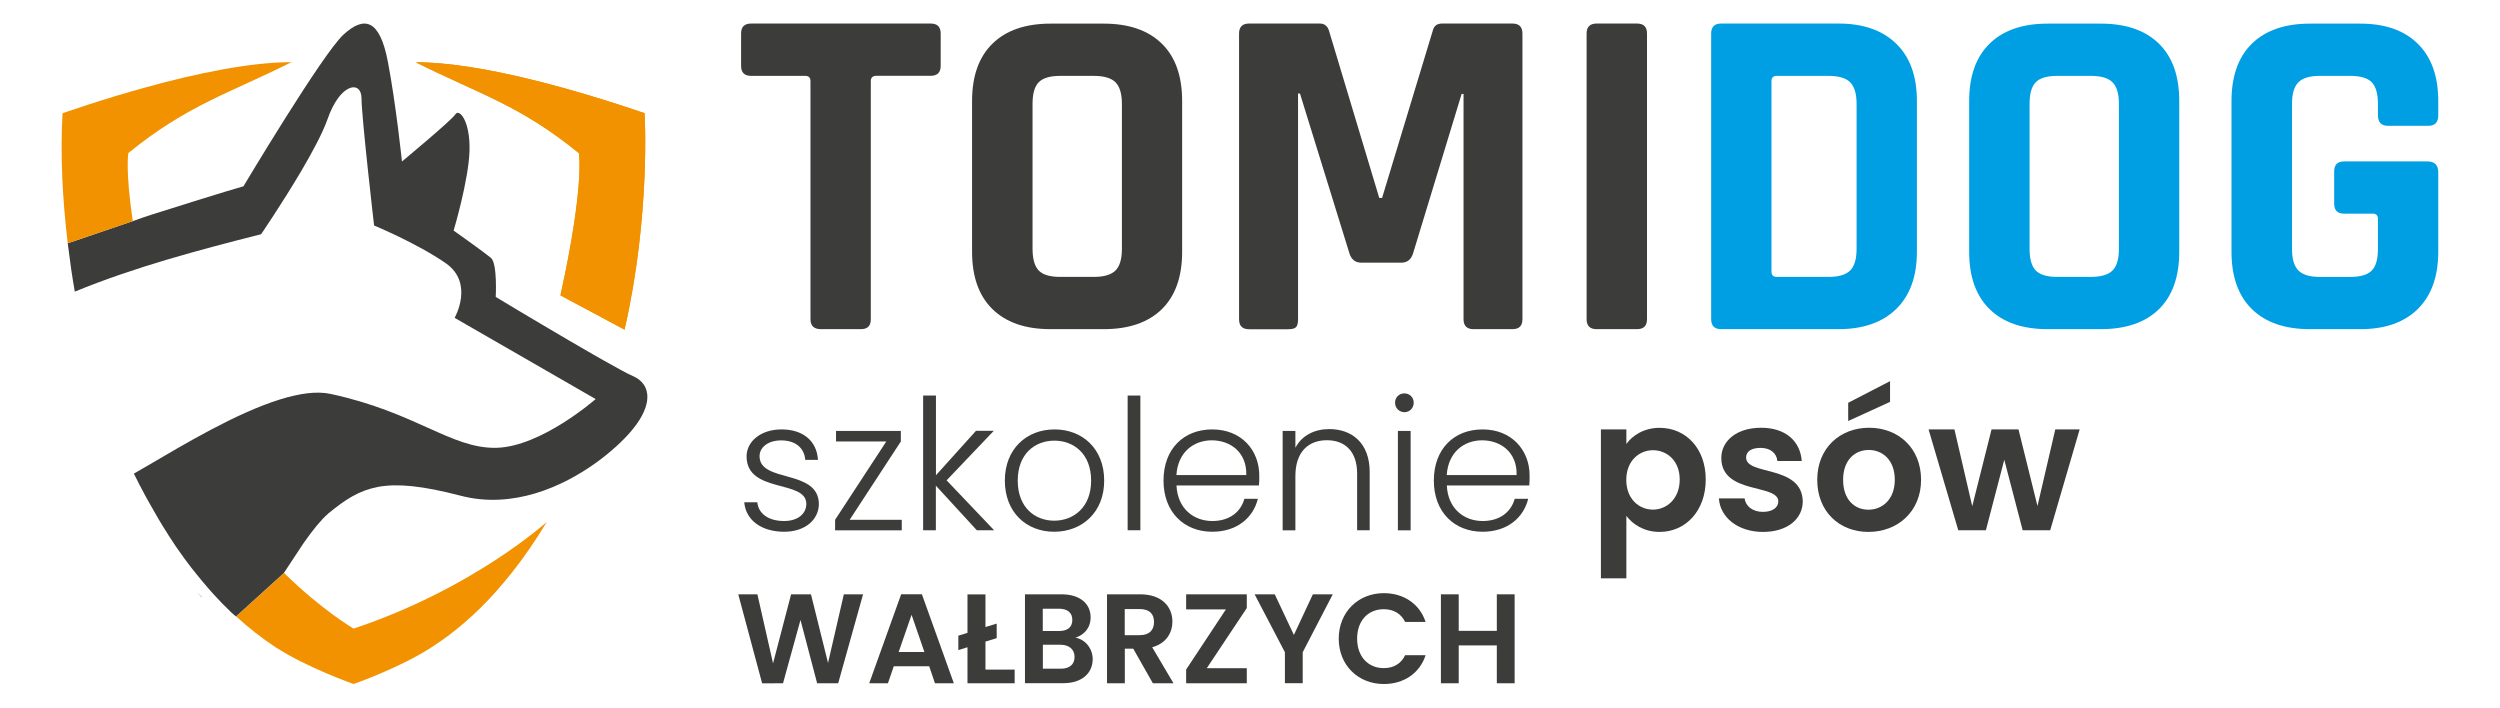 <?xml version="1.0" encoding="utf-8"?>
<!-- Generator: Adobe Illustrator 26.2.1, SVG Export Plug-In . SVG Version: 6.00 Build 0)  -->
<svg version="1.1" id="Warstwa_1" xmlns="http://www.w3.org/2000/svg" xmlns:xlink="http://www.w3.org/1999/xlink" x="0px" y="0px"
	 viewBox="0 0 300.47 85.04" style="enable-background:new 0 0 300.47 85.04;" xml:space="preserve">
<style type="text/css">
	.st0{fill:#3C3C3B;}
	.st1{fill:#009FE3;}
	.st2{fill:#1A1A1A;}
	.st3{fill:#F39200;}
</style>
<g>
	<g>
		<g>
			<path class="st0" d="M94.26,63.91c-2.71,0-4.62-1.36-4.81-3.54h1.57c0.13,1.31,1.27,2.25,3.22,2.25c1.71,0,2.67-0.92,2.67-2.06
				c0-2.95-7.18-1.22-7.18-5.71c0-1.77,1.68-3.24,4.2-3.24c2.56,0,4.24,1.36,4.38,3.66h-1.53c-0.09-1.33-1.07-2.34-2.89-2.34
				c-1.6,0-2.6,0.85-2.6,1.9c0,3.24,7.07,1.51,7.13,5.73C98.41,62.49,96.73,63.91,94.26,63.91z"/>
			<path class="st0" d="M108.27,53.06l-6.15,9.41h6.26v1.27h-8.01v-1.27l6.15-9.41h-6.04v-1.27h7.79V53.06z"/>
			<path class="st0" d="M110.96,47.54h1.53v9.58l4.81-5.34h2.14l-5.67,5.95l5.71,6h-2.08l-4.92-5.36v5.36h-1.53V47.54z"/>
			<path class="st0" d="M126.7,63.91c-3.37,0-5.93-2.36-5.93-6.15c0-3.81,2.62-6.15,5.97-6.15c3.37,0,5.97,2.34,5.97,6.15
				C132.72,61.55,130.07,63.91,126.7,63.91z M126.7,62.58c2.25,0,4.44-1.53,4.44-4.81c0-3.28-2.14-4.81-4.42-4.81
				s-4.4,1.53-4.4,4.81C122.33,61.04,124.43,62.58,126.7,62.58z"/>
			<path class="st0" d="M135.53,47.54h1.53v16.19h-1.53V47.54z"/>
			<path class="st0" d="M145.7,63.91c-3.39,0-5.86-2.36-5.86-6.15c0-3.81,2.43-6.15,5.86-6.15c3.5,0,5.65,2.5,5.65,5.54
				c0,0.48,0,0.79-0.04,1.2h-9.91c0.13,2.8,2.08,4.27,4.31,4.27c2.04,0,3.41-1.07,3.85-2.67h1.62
				C150.63,62.2,148.7,63.91,145.7,63.91z M141.39,57.1h8.4c0.07-2.78-1.95-4.18-4.16-4.18C143.47,52.93,141.57,54.33,141.39,57.1z"
				/>
			<path class="st0" d="M163.11,56.91c0-2.65-1.45-4-3.63-4c-2.23,0-3.79,1.4-3.79,4.31v6.52h-1.53V51.79h1.53v2.03
				c0.77-1.49,2.3-2.25,4.07-2.25c2.71,0,4.86,1.66,4.86,5.16v7h-1.51V56.91z"/>
			<path class="st0" d="M167.67,48.4c0-0.66,0.5-1.12,1.12-1.12c0.61,0,1.12,0.46,1.12,1.12c0,0.66-0.5,1.14-1.12,1.14
				C168.17,49.53,167.67,49.05,167.67,48.4z M168.01,51.79h1.53v11.95h-1.53V51.79z"/>
			<path class="st0" d="M178.19,63.91c-3.39,0-5.86-2.36-5.86-6.15c0-3.81,2.43-6.15,5.86-6.15c3.5,0,5.65,2.5,5.65,5.54
				c0,0.48,0,0.79-0.04,1.2h-9.91c0.13,2.8,2.08,4.27,4.31,4.27c2.04,0,3.41-1.07,3.85-2.67h1.62
				C183.12,62.2,181.19,63.91,178.19,63.91z M173.88,57.1h8.4c0.07-2.78-1.95-4.18-4.16-4.18C175.96,52.93,174.06,54.33,173.88,57.1
				z"/>
			<path class="st0" d="M199.47,51.42c3.11,0,5.54,2.43,5.54,6.21c0,3.78-2.43,6.3-5.54,6.3c-1.91,0-3.26-0.94-4-1.93v7.51h-3.06
				v-17.9h3.06v1.75C196.19,52.34,197.59,51.42,199.47,51.42z M198.66,54.11c-1.64,0-3.2,1.27-3.2,3.57s1.55,3.57,3.2,3.57
				c1.66,0,3.22-1.31,3.22-3.61S200.32,54.11,198.66,54.11z"/>
			<path class="st0" d="M211.89,63.93c-3.04,0-5.16-1.77-5.3-4.03h3.09c0.11,0.92,0.96,1.62,2.19,1.62c1.2,0,1.86-0.55,1.86-1.25
				c0-2.17-6.85-0.79-6.85-5.23c0-2.01,1.79-3.63,4.79-3.63c2.93,0,4.7,1.6,4.88,4h-2.93c-0.09-0.94-0.83-1.58-2.03-1.58
				c-1.14,0-1.73,0.46-1.73,1.16c0,2.21,6.72,0.83,6.81,5.27C216.66,62.36,214.84,63.93,211.89,63.93z"/>
			<path class="st0" d="M224.56,63.93c-3.5,0-6.15-2.45-6.15-6.26c0-3.83,2.74-6.26,6.24-6.26c3.5,0,6.24,2.43,6.24,6.26
				C230.89,61.48,228.08,63.93,224.56,63.93z M224.56,61.26c1.62,0,3.17-1.18,3.17-3.59c0-2.43-1.51-3.59-3.13-3.59
				s-3.08,1.16-3.08,3.59C221.52,60.08,222.92,61.26,224.56,61.26z M227.16,45.81v2.49l-5.03,2.3v-2.19L227.16,45.81z"/>
			<path class="st0" d="M231.79,51.61h3.11l2.14,9.23l2.32-9.23h3.24l2.28,9.21l2.14-9.21h2.93l-3.54,12.12h-3.31l-2.21-8.47
				l-2.21,8.47h-3.32L231.79,51.61z"/>
			<path class="st0" d="M88.73,71.43h2.3l1.88,8.3l2.17-8.3h2.39l2.05,8.25l1.9-8.25h2.31l-2.99,10.69h-2.53l-2-7.61l-2.1,7.61
				l-2.51,0.01L88.73,71.43z"/>
			<path class="st0" d="M111.68,80.08h-4.26l-0.7,2.04h-2.25l3.84-10.7h2.49l3.84,10.7h-2.27L111.68,80.08z M109.56,73.89
				l-1.55,4.47h3.09L109.56,73.89z"/>
			<path class="st0" d="M118.44,71.43v3.93l1.35-0.41v1.75l-1.35,0.41v3.37h3.51v1.64h-5.67v-4.33l-1.1,0.34v-1.73l1.1-0.34v-4.62
				H118.44z"/>
			<path class="st0" d="M127.8,82.11h-4.61V71.43h4.41c2.23,0,3.48,1.16,3.48,2.76c0,1.3-0.78,2.11-1.82,2.45
				c1.21,0.22,2.07,1.33,2.07,2.59C131.32,80.92,130.02,82.11,127.8,82.11z M127.29,73.16h-1.96v2.68h1.96
				c1.01,0,1.59-0.46,1.59-1.33C128.89,73.65,128.3,73.16,127.29,73.16z M127.45,77.49h-2.11v2.88h2.16c1.04,0,1.65-0.51,1.65-1.41
				C129.15,78.04,128.49,77.49,127.45,77.49z"/>
			<path class="st0" d="M137.05,71.43c2.57,0,3.86,1.48,3.86,3.28c0,1.3-0.72,2.62-2.43,3.08l2.56,4.33h-2.48l-2.36-4.16h-1.01v4.16
				h-2.14V71.43H137.05z M136.97,73.2h-1.79v3.14h1.79c1.19,0,1.73-0.63,1.73-1.59C138.7,73.8,138.17,73.2,136.97,73.2z"/>
			<path class="st0" d="M149.85,73.08l-4.81,7.23h4.81v1.81h-7.29v-1.65l4.78-7.23h-4.78v-1.81h7.29V73.08z"/>
			<path class="st0" d="M150.79,71.43h2.42l2.3,4.88l2.28-4.88h2.39l-3.61,6.96v3.72h-2.14v-3.72L150.79,71.43z"/>
			<path class="st0" d="M166.32,71.29c2.37,0,4.3,1.27,5.02,3.46h-2.46c-0.5-1.03-1.42-1.53-2.57-1.53c-1.87,0-3.2,1.36-3.2,3.54
				c0,2.16,1.33,3.54,3.2,3.54c1.15,0,2.07-0.5,2.57-1.55h2.46c-0.72,2.2-2.65,3.46-5.02,3.46c-3.08,0-5.42-2.25-5.42-5.45
				C160.9,73.56,163.24,71.29,166.32,71.29z"/>
			<path class="st0" d="M179.9,77.57h-4.58v4.55h-2.14V71.43h2.14v4.39h4.58v-4.39h2.14v10.69h-2.14V77.57z"/>
		</g>
		<g>
			<path class="st0" d="M103.47,39.56h-4.8c-0.84,0-1.26-0.4-1.26-1.2V9.75c0-0.42-0.21-0.63-0.63-0.63h-6.51
				c-0.8,0-1.2-0.4-1.2-1.2V4.03c0-0.8,0.4-1.2,1.2-1.2h21.59c0.8,0,1.2,0.4,1.2,1.2v3.88c0,0.8-0.4,1.2-1.2,1.2h-6.51
				c-0.46,0-0.69,0.21-0.69,0.63v28.62C104.67,39.16,104.27,39.56,103.47,39.56z"/>
			<path class="st0" d="M132.66,39.56h-6.4c-3.01,0-5.33-0.8-6.97-2.4c-1.64-1.6-2.46-3.9-2.46-6.91V12.15
				c0-3.01,0.82-5.31,2.46-6.91c1.64-1.6,3.96-2.4,6.97-2.4h6.4c3.01,0,5.33,0.8,6.97,2.4c1.64,1.6,2.45,3.9,2.45,6.91v18.11
				c0,3.01-0.82,5.31-2.45,6.91C137.99,38.76,135.67,39.56,132.66,39.56z M127.41,33.28h4.06c1.22,0,2.08-0.26,2.6-0.77
				c0.51-0.51,0.77-1.38,0.77-2.6V12.49c0-1.22-0.26-2.08-0.77-2.6c-0.51-0.51-1.38-0.77-2.6-0.77h-4.06
				c-1.22,0-2.08,0.26-2.57,0.77c-0.5,0.51-0.74,1.38-0.74,2.6v17.42c0,1.22,0.25,2.08,0.74,2.6
				C125.33,33.02,126.19,33.28,127.41,33.28z"/>
			<path class="st0" d="M173.33,2.83h8.45c0.8,0,1.2,0.4,1.2,1.2v34.33c0,0.8-0.4,1.2-1.2,1.2h-4.68c-0.8,0-1.2-0.4-1.2-1.2V11.29
				h-0.23l-5.83,19.14c-0.23,0.76-0.7,1.14-1.43,1.14h-4.8c-0.72,0-1.2-0.38-1.43-1.14l-5.94-19.19h-0.23v27.13
				c0,0.46-0.08,0.77-0.23,0.94c-0.15,0.17-0.48,0.26-0.97,0.26h-4.69c-0.8,0-1.2-0.4-1.2-1.2V4.03c0-0.8,0.4-1.2,1.2-1.2h8.51
				c0.53,0,0.89,0.27,1.08,0.8l6.06,20.16h0.34l6.11-20.16C172.36,3.1,172.72,2.83,173.33,2.83z"/>
			<path class="st0" d="M197.95,4.03v34.33c0,0.8-0.4,1.2-1.2,1.2h-4.86c-0.8,0-1.2-0.4-1.2-1.2V4.03c0-0.8,0.4-1.2,1.2-1.2h4.86
				C197.55,2.83,197.95,3.23,197.95,4.03z"/>
			<path class="st1" d="M205.66,38.36V4.03c0-0.8,0.4-1.2,1.2-1.2h14.11c2.97,0,5.28,0.81,6.94,2.43s2.48,3.91,2.48,6.88v18.11
				c0,2.97-0.83,5.26-2.48,6.88c-1.66,1.62-3.97,2.43-6.94,2.43h-14.11C206.06,39.56,205.66,39.16,205.66,38.36z M213.54,33.28h6.23
				c1.22,0,2.08-0.26,2.6-0.77c0.51-0.51,0.77-1.38,0.77-2.6V12.49c0-1.22-0.26-2.08-0.77-2.6c-0.51-0.51-1.38-0.77-2.6-0.77h-6.23
				c-0.42,0-0.63,0.21-0.63,0.63v22.9C212.92,33.07,213.13,33.28,213.54,33.28z"/>
			<path class="st1" d="M252.5,39.56h-6.4c-3.01,0-5.33-0.8-6.97-2.4c-1.64-1.6-2.46-3.9-2.46-6.91V12.15
				c0-3.01,0.82-5.31,2.46-6.91c1.64-1.6,3.96-2.4,6.97-2.4h6.4c3.01,0,5.33,0.8,6.97,2.4c1.64,1.6,2.45,3.9,2.45,6.91v18.11
				c0,3.01-0.82,5.31-2.45,6.91C257.83,38.76,255.51,39.56,252.5,39.56z M247.24,33.28h4.06c1.22,0,2.08-0.26,2.6-0.77
				c0.51-0.51,0.77-1.38,0.77-2.6V12.49c0-1.22-0.26-2.08-0.77-2.6c-0.51-0.51-1.38-0.77-2.6-0.77h-4.06
				c-1.22,0-2.08,0.26-2.57,0.77c-0.5,0.51-0.74,1.38-0.74,2.6v17.42c0,1.22,0.25,2.08,0.74,2.6
				C245.17,33.02,246.03,33.28,247.24,33.28z"/>
			<path class="st1" d="M283.69,39.56h-6.06c-3.01,0-5.33-0.8-6.97-2.4c-1.64-1.6-2.46-3.9-2.46-6.91V12.15
				c0-3.01,0.82-5.31,2.46-6.91c1.64-1.6,3.96-2.4,6.97-2.4h6.06c2.97,0,5.27,0.81,6.91,2.43c1.64,1.62,2.45,3.91,2.45,6.88v1.71
				c0,0.84-0.4,1.26-1.2,1.26H287c-0.8,0-1.2-0.42-1.2-1.26v-1.37c0-1.22-0.25-2.08-0.74-2.6c-0.5-0.51-1.35-0.77-2.57-0.77h-3.71
				c-1.18,0-2.03,0.26-2.54,0.77c-0.51,0.51-0.77,1.38-0.77,2.6v17.42c0,1.22,0.26,2.08,0.77,2.6c0.51,0.51,1.36,0.77,2.54,0.77
				h3.71c1.22,0,2.08-0.26,2.57-0.77c0.5-0.51,0.74-1.38,0.74-2.6v-3.6c0-0.42-0.21-0.63-0.63-0.63h-3.43c-0.8,0-1.2-0.4-1.2-1.2
				V20.6c0-0.8,0.4-1.2,1.2-1.2h10c0.88,0,1.31,0.44,1.31,1.31v9.54c0,2.97-0.82,5.26-2.45,6.88
				C288.96,38.75,286.66,39.56,283.69,39.56z"/>
		</g>
	</g>
	<path class="st2" d="M24.25,71.76l0.02-0.02c-0.22-0.2-0.46-0.38-0.68-0.59L24.25,71.76z"/>
	<path class="st2" d="M24.27,71.74L24.27,71.74c-0.03-0.03-0.07-0.06-0.1-0.09C24.21,71.68,24.24,71.71,24.27,71.74z"/>
	<g>
		<path class="st2" d="M27.86,73.63l-0.16-0.15C27.75,73.53,27.81,73.58,27.86,73.63z"/>
		<path class="st2" d="M27.7,73.48C27.7,73.47,27.7,73.47,27.7,73.48c0.19,0.18,0.41,0.35,0.61,0.54c-0.15-0.13-0.3-0.25-0.45-0.39
			L27.7,73.48z"/>
		<path class="st3" d="M33.09,77.77c3.82,2.49,9.41,4.44,9.41,4.44s5.59-1.95,9.41-4.44c2.84-1.85,8.24-5.81,13.81-15.04
			c-0.09,0.08-8.91,8.05-23.22,12.82c0,0-3.78-2.19-8.36-6.69l-5.76,5.23C29.85,75.42,31.41,76.67,33.09,77.77z"/>
		<path class="st3" d="M67.36,35.5l7.7,4.12c3.17-13.82,2.41-26.02,2.41-26.02c-7.72-2.63-19.51-6.12-27.51-6.12
			c7.65,3.83,12.53,5.15,19.61,10.92C69.57,18.39,70.31,22.1,67.36,35.5z"/>
		<path class="st3" d="M67.36,35.5l7.7,4.12c3.17-13.82,2.41-26.02,2.41-26.02c-7.72-2.63-19.51-6.12-27.51-6.12
			c7.65,3.83,12.53,5.15,19.61,10.92C69.57,18.39,70.31,22.1,67.36,35.5z"/>
		<path class="st0" d="M76.81,45.63c-0.22-0.17-0.48-0.32-0.76-0.44c-0.29-0.12-0.76-0.36-1.37-0.69c-0.61-0.33-1.35-0.74-2.18-1.21
			c-0.41-0.23-0.85-0.48-1.3-0.74c-0.9-0.52-1.85-1.07-2.81-1.63c-4.33-2.53-8.81-5.23-8.81-5.23s0.22-4.04-0.58-4.7
			c-0.8-0.67-4.48-3.28-4.48-3.28s1.82-6.08,1.91-9.63c0.09-3.55-1.24-5.06-1.69-4.35c-0.44,0.71-6.43,5.68-6.43,5.68
			s-0.71-6.83-1.69-11.98c-0.98-5.15-2.84-5.55-5.33-3.28c-2.49,2.26-12.03,18.24-12.03,18.24s-1.95,0.53-10.92,3.37
			c-0.8,0.25-1.6,0.53-2.4,0.82l-7.8,2.66c0,0,0,0,0,0c0.12,0.98,0.25,1.96,0.39,2.92c0,0.01,0,0.02,0,0.03
			c0.14,0.97,0.3,1.92,0.46,2.86c3.55-1.46,7.3-2.72,11.09-3.85c3.79-1.12,7.61-2.12,11.3-3.05c0,0,2.53-3.71,4.8-7.55
			c1.36-2.31,2.62-4.66,3.19-6.29c1.51-4.35,4.08-4.7,4.08-2.48c0,2.22,1.51,15.27,1.51,15.27s5.15,2.13,8.61,4.53
			c3.46,2.4,1.07,6.57,1.07,6.57l16.95,9.76c0,0-6.57,5.77-11.98,5.86c-5.41,0.09-9.59-4.26-19.88-6.48
			c-0.42-0.09-0.87-0.14-1.34-0.15c-0.94-0.02-1.96,0.11-3.05,0.36c-0.54,0.12-1.1,0.27-1.67,0.45c0,0,0,0,0,0
			c-5.29,1.64-11.56,5.41-15.99,8c-0.56,0.33-1.1,0.64-1.59,0.92c0.44,0.9,0.91,1.8,1.39,2.69c0.15,0.27,0.3,0.54,0.45,0.81
			c0.36,0.64,0.72,1.28,1.1,1.92c0.17,0.28,0.33,0.57,0.51,0.85c0.51,0.83,1.04,1.66,1.58,2.46c0.09,0.14,0.19,0.27,0.28,0.4
			c0.5,0.72,1.01,1.42,1.54,2.11c0.22,0.29,0.45,0.57,0.68,0.85c0.42,0.53,0.86,1.05,1.3,1.56c0.24,0.27,0.48,0.55,0.72,0.82
			c0.66,0.72,1.33,1.42,2.03,2.09c0,0,0,0,0,0l0.16,0.15c0.14,0.14,0.3,0.26,0.45,0.39c0.03,0.02,0.05,0.05,0.08,0.07l5.76-5.23
			l2.37-3.59c0,0,0,0,0,0c1.1-1.57,2.1-2.8,2.89-3.48c0.03-0.02,0.06-0.06,0.08-0.08c0.5-0.41,0.98-0.79,1.45-1.13
			c0.95-0.69,1.88-1.23,2.92-1.62c0.52-0.19,1.06-0.34,1.64-0.45c2.33-0.42,5.3-0.13,9.87,1.06c6.28,1.65,12.28-1.07,16.3-3.96
			c1.83-1.32,3.25-2.67,4.11-3.67C78.19,49.15,78.35,46.83,76.81,45.63z"/>
		<path class="st3" d="M15.96,26.58c-0.92-6.23-0.53-8.19-0.53-8.19c7.09-5.76,11.96-7.09,19.61-10.92c-5,0-11.49,1.36-17.53,3.03
			c-2.42,0.67-4.76,1.38-6.92,2.08c-1.08,0.35-2.11,0.69-3.07,1.02c-0.07,1.1-0.1,2.23-0.11,3.38c0,0.28,0,0.56,0,0.84
			c0,1.1,0.02,2.21,0.07,3.34c0,0.05,0,0.09,0,0.14c0.05,1.25,0.14,2.52,0.24,3.78c0.01,0.15,0.03,0.29,0.04,0.44
			c0.11,1.24,0.23,2.49,0.38,3.72c0,0,0,0,0,0L15.96,26.58z"/>
	</g>
</g>
</svg>
